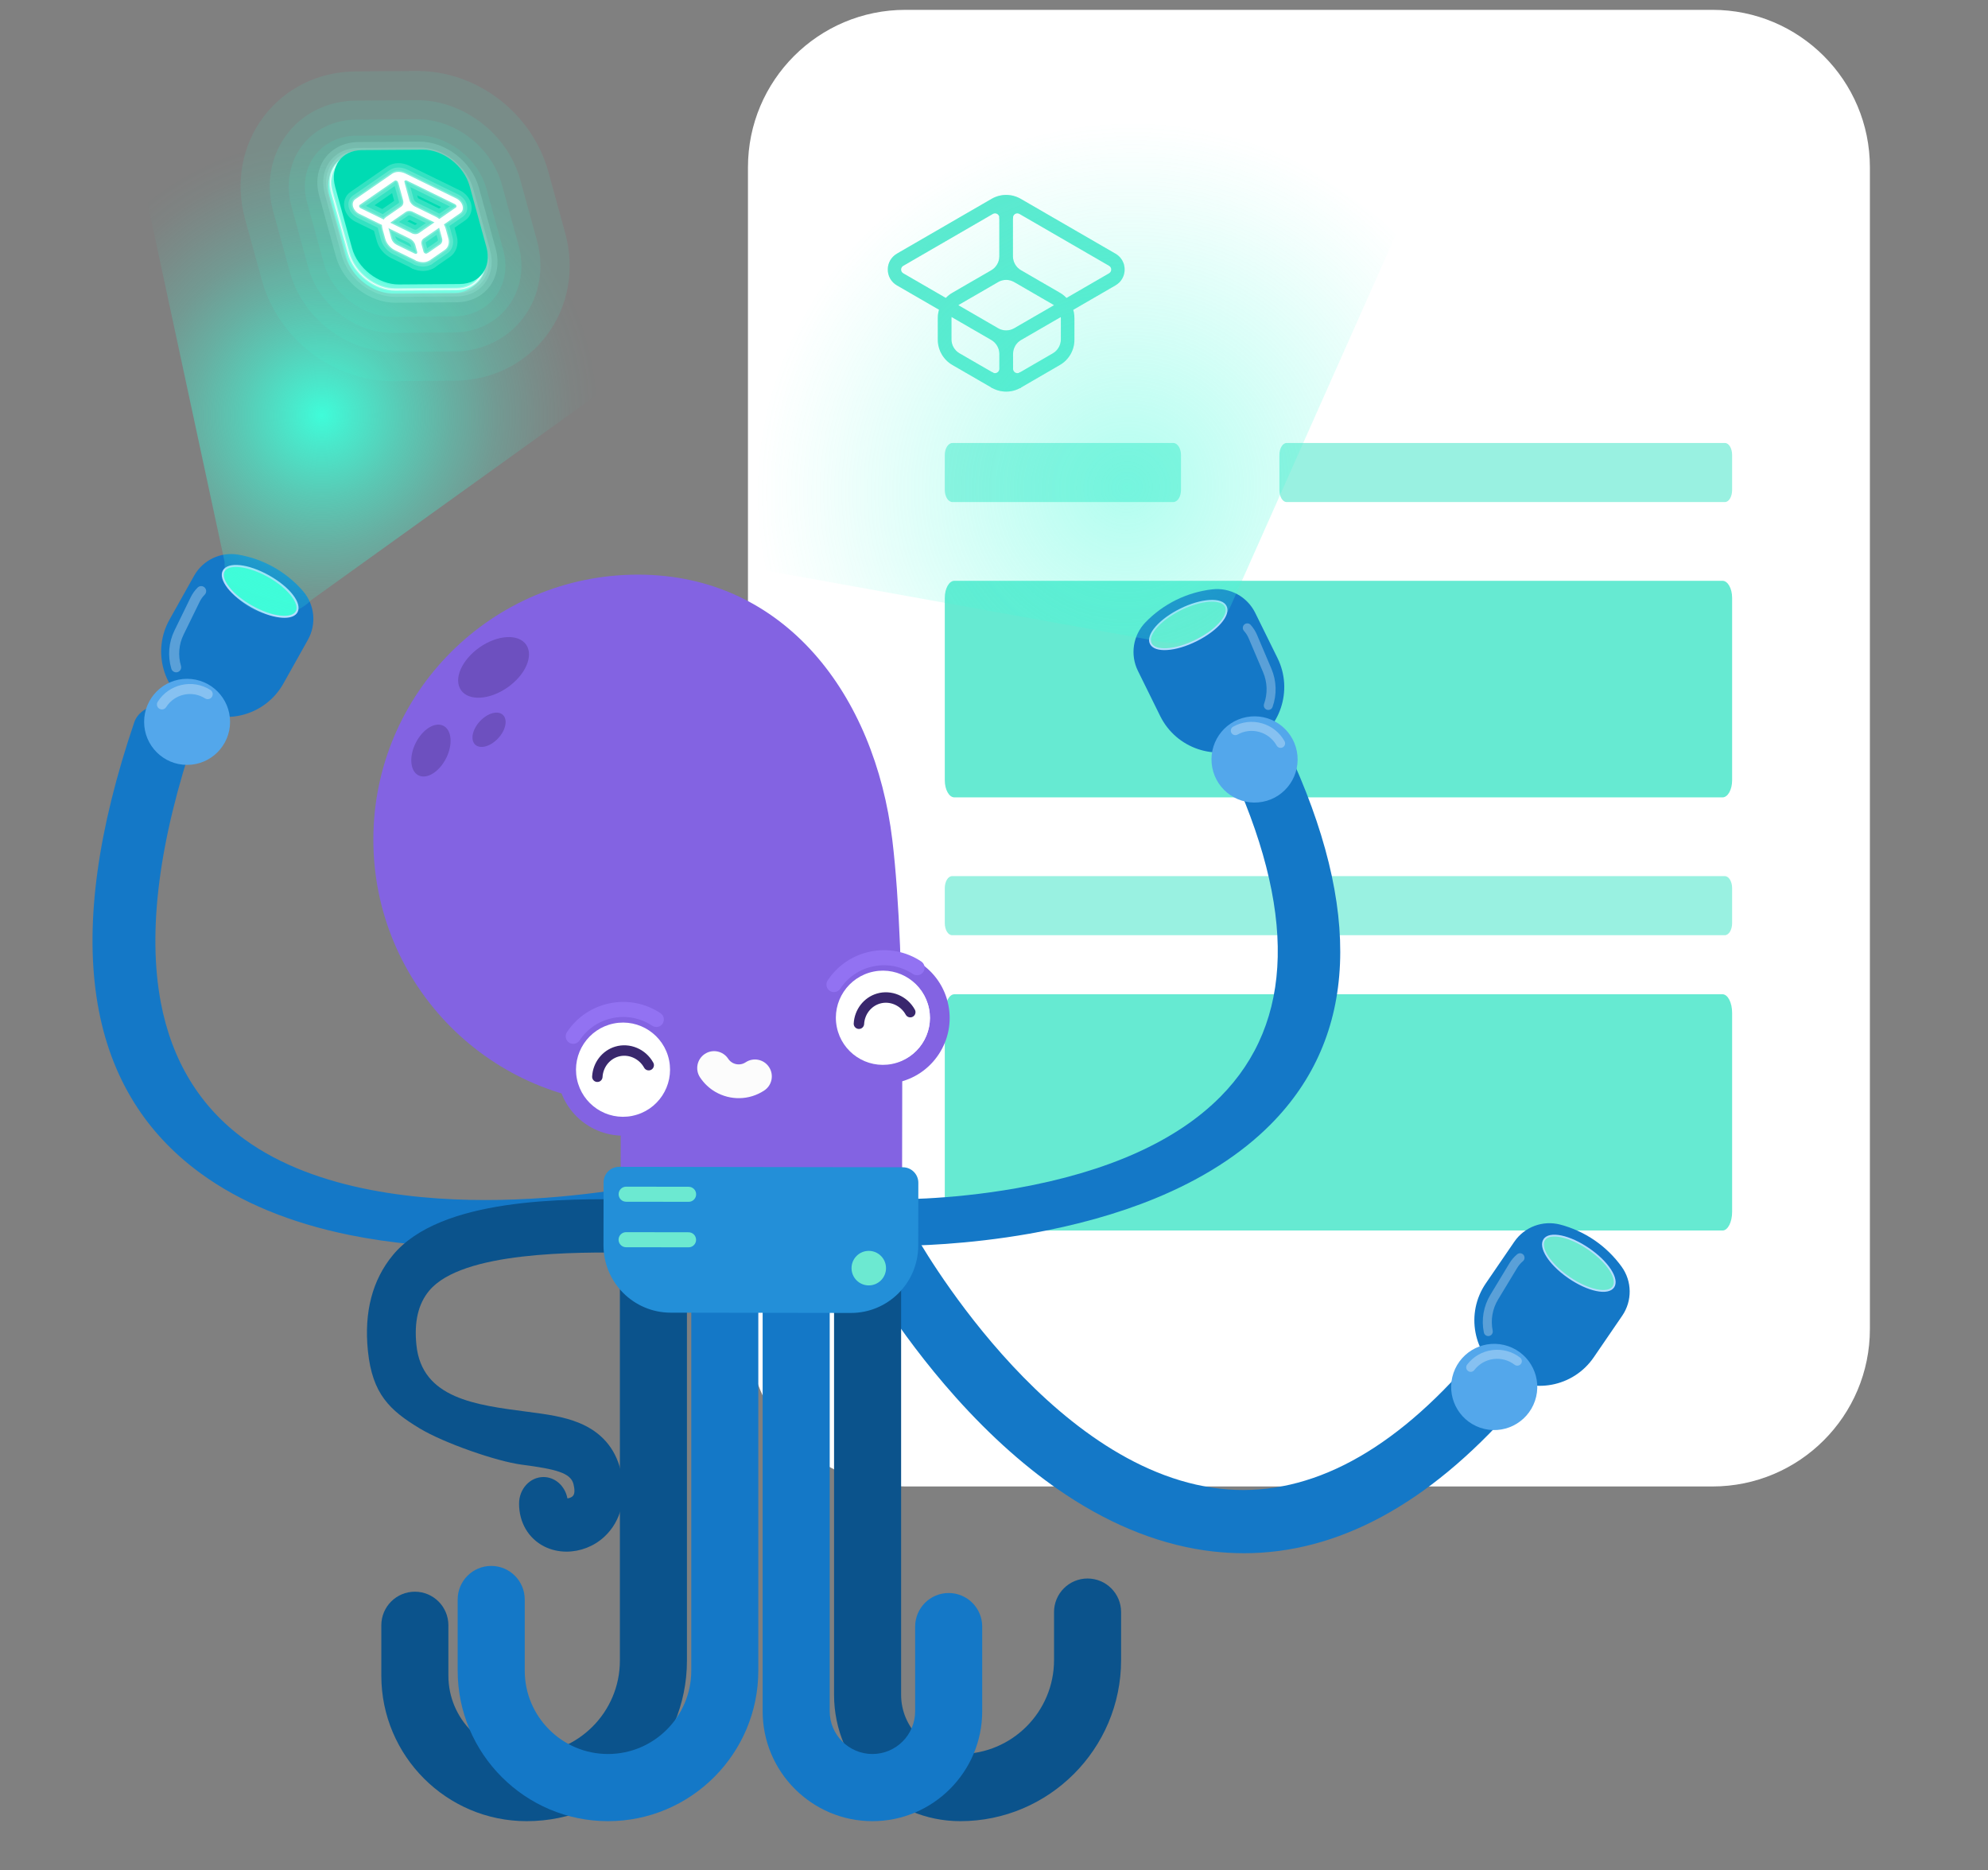 <?xml version="1.0" encoding="UTF-8"?>
<svg xmlns="http://www.w3.org/2000/svg" width="101" height="95" viewBox="0 0 101 95" fill="none">
  <rect x="0" y="0" width="101" height="95" fill="#808080" stroke="none"/>
  <g clip-path="url(#clip0_705_22311)">
    <path d="M38 8.5C38 4.082 41.582 0.5 46 0.5H87C91.418 0.5 95 4.082 95 8.5V67.5C95 71.918 91.418 75.5 87 75.5H46C41.582 75.5 38 71.918 38 67.5V8.5Z" fill="white"></path>
    <path opacity="0.4" d="M59.61 22.5H48.39C48.175 22.5 48 22.774 48 23.113V24.887C48 25.226 48.175 25.5 48.39 25.5H59.61C59.825 25.5 60 25.226 60 24.887V23.113C60 22.774 59.825 22.5 59.61 22.5Z" fill="#00DCB4"></path>
    <path opacity="0.4" d="M87.636 22.5H65.364C65.163 22.5 65 22.774 65 23.113V24.887C65 25.226 65.163 25.5 65.364 25.5H87.636C87.837 25.5 88 25.226 88 24.887V23.113C88 22.774 87.837 22.5 87.636 22.5Z" fill="#00DCB4"></path>
    <path opacity="0.4" d="M87.629 44.5H48.371C48.166 44.5 48 44.774 48 45.113V46.887C48 47.226 48.166 47.5 48.371 47.5H87.629C87.834 47.5 88 47.226 88 46.887V45.113C88 44.774 87.834 44.5 87.629 44.5Z" fill="#00DCB4"></path>
    <path opacity="0.6" d="M87.512 50.5H48.488C48.219 50.5 48 50.923 48 51.444V61.556C48 62.077 48.219 62.5 48.488 62.5H87.512C87.781 62.5 88 62.077 88 61.556V51.444C88 50.923 87.781 50.5 87.512 50.5Z" fill="#00DCB4"></path>
    <path opacity="0.6" d="M87.512 29.5H48.488C48.219 29.5 48 29.888 48 30.366V39.634C48 40.112 48.219 40.5 48.488 40.5H87.512C87.781 40.5 88 40.112 88 39.634V30.366C88 29.888 87.781 29.5 87.512 29.5Z" fill="#00DCB4"></path>
    <g opacity="0.4">
      <path d="M51.466 19.332L51.789 18.931L53.488 17.947C53.741 17.8 53.897 17.529 53.897 17.236V16.172C53.897 16.101 53.887 16.028 53.868 15.957L53.659 15.595C53.607 15.543 53.551 15.499 53.488 15.462L51.527 14.327C51.402 14.256 51.262 14.216 51.118 14.216C50.974 14.216 50.833 14.254 50.709 14.327L48.748 15.462C48.685 15.497 48.627 15.543 48.577 15.595L48.368 15.957C48.35 16.028 48.339 16.101 48.339 16.172V17.236C48.339 17.529 48.495 17.8 48.748 17.945L50.449 18.929L50.739 19.372L50.403 19.704L48.383 18.536C47.928 18.273 47.645 17.782 47.645 17.257V16.151C47.645 15.976 47.676 15.802 47.739 15.635V15.629L47.974 15.223L47.983 15.213C48.095 15.075 48.231 14.96 48.383 14.872L50.361 13.727C50.614 13.581 50.77 13.309 50.77 13.016V11.041L51.097 10.652L51.462 11.037V13.014C51.462 13.307 51.618 13.578 51.871 13.725L53.849 14.87C54.001 14.958 54.137 15.073 54.249 15.211L54.254 15.217L54.487 15.623L54.491 15.635C54.554 15.802 54.585 15.976 54.585 16.153V17.259C54.585 17.786 54.301 18.277 53.847 18.538L51.827 19.709L51.462 19.334L51.466 19.332Z" fill="#00DCB4"></path>
      <path d="M56.67 12.884L51.856 10.098C51.633 9.969 51.377 9.9 51.118 9.9C50.86 9.9 50.605 9.969 50.38 10.098L45.566 12.884C45.277 13.052 45.104 13.355 45.104 13.689C45.104 14.024 45.277 14.327 45.566 14.494L50.364 17.269C50.616 17.416 50.772 17.687 50.772 17.978V18.733C50.772 18.868 50.657 18.954 50.551 18.954C50.514 18.954 50.476 18.944 50.443 18.925L50.393 18.895L50.364 19.681L50.382 19.692C50.605 19.821 50.862 19.89 51.12 19.89C51.379 19.89 51.633 19.821 51.858 19.692L51.877 19.681L51.848 18.895L51.798 18.925C51.764 18.946 51.727 18.954 51.689 18.954C51.633 18.954 51.577 18.931 51.535 18.891C51.491 18.849 51.468 18.793 51.468 18.733V17.978C51.468 17.685 51.625 17.414 51.877 17.269L56.672 14.494C56.962 14.327 57.137 14.024 57.137 13.689C57.137 13.355 56.964 13.052 56.672 12.884H56.67ZM56.347 13.882L51.527 16.672C51.402 16.743 51.262 16.782 51.118 16.782C50.974 16.782 50.835 16.745 50.709 16.672L45.89 13.882C45.821 13.842 45.779 13.771 45.779 13.691C45.779 13.612 45.821 13.541 45.89 13.501L50.443 10.866C50.476 10.845 50.514 10.836 50.551 10.836C50.657 10.836 50.772 10.92 50.772 11.058V11.093H51.464V11.058C51.464 10.922 51.579 10.836 51.685 10.836C51.723 10.836 51.76 10.847 51.794 10.866L56.347 13.501C56.415 13.541 56.457 13.612 56.457 13.691C56.457 13.771 56.415 13.842 56.347 13.882Z" fill="#00DCB4"></path>
    </g>
    <g opacity="0.4">
      <path d="M51.466 19.332L51.789 18.931L53.488 17.947C53.741 17.8 53.897 17.529 53.897 17.236V16.172C53.897 16.101 53.887 16.028 53.868 15.957L53.659 15.595C53.607 15.543 53.551 15.499 53.488 15.462L51.527 14.327C51.402 14.256 51.262 14.216 51.118 14.216C50.974 14.216 50.833 14.254 50.709 14.327L48.748 15.462C48.685 15.497 48.627 15.543 48.577 15.595L48.368 15.957C48.35 16.028 48.339 16.101 48.339 16.172V17.236C48.339 17.529 48.495 17.8 48.748 17.945L50.449 18.929L50.739 19.372L50.403 19.704L48.383 18.536C47.928 18.273 47.645 17.782 47.645 17.257V16.151C47.645 15.976 47.676 15.802 47.739 15.635V15.629L47.974 15.223L47.983 15.213C48.095 15.075 48.231 14.96 48.383 14.872L50.361 13.727C50.614 13.581 50.77 13.309 50.77 13.016V11.041L51.097 10.652L51.462 11.037V13.014C51.462 13.307 51.618 13.578 51.871 13.725L53.849 14.87C54.001 14.958 54.137 15.073 54.249 15.211L54.254 15.217L54.487 15.623L54.491 15.635C54.554 15.802 54.585 15.976 54.585 16.153V17.259C54.585 17.786 54.301 18.277 53.847 18.538L51.827 19.709L51.462 19.334L51.466 19.332Z" fill="#00DCB4"></path>
      <path d="M56.67 12.884L51.856 10.098C51.633 9.969 51.377 9.9 51.118 9.9C50.86 9.9 50.605 9.969 50.38 10.098L45.566 12.884C45.277 13.052 45.104 13.355 45.104 13.689C45.104 14.024 45.277 14.327 45.566 14.494L50.364 17.269C50.616 17.416 50.772 17.687 50.772 17.978V18.733C50.772 18.868 50.657 18.954 50.551 18.954C50.514 18.954 50.476 18.944 50.443 18.925L50.393 18.895L50.364 19.681L50.382 19.692C50.605 19.821 50.862 19.89 51.12 19.89C51.379 19.89 51.633 19.821 51.858 19.692L51.877 19.681L51.848 18.895L51.798 18.925C51.764 18.946 51.727 18.954 51.689 18.954C51.633 18.954 51.577 18.931 51.535 18.891C51.491 18.849 51.468 18.793 51.468 18.733V17.978C51.468 17.685 51.625 17.414 51.877 17.269L56.672 14.494C56.962 14.327 57.137 14.024 57.137 13.689C57.137 13.355 56.964 13.052 56.672 12.884H56.67ZM56.347 13.882L51.527 16.672C51.402 16.743 51.262 16.782 51.118 16.782C50.974 16.782 50.835 16.745 50.709 16.672L45.89 13.882C45.821 13.842 45.779 13.771 45.779 13.691C45.779 13.612 45.821 13.541 45.89 13.501L50.443 10.866C50.476 10.845 50.514 10.836 50.551 10.836C50.657 10.836 50.772 10.92 50.772 11.058V11.093H51.464V11.058C51.464 10.922 51.579 10.836 51.685 10.836C51.723 10.836 51.76 10.847 51.794 10.866L56.347 13.501C56.415 13.541 56.457 13.612 56.457 13.691C56.457 13.771 56.415 13.842 56.347 13.882Z" fill="#00DCB4"></path>
    </g>
    <path d="M63.194 78.891C67.951 78.891 72.544 76.416 76.871 71.517C77.457 70.853 77.395 69.839 76.733 69.252C76.07 68.666 75.057 68.728 74.471 69.391C70.407 73.994 66.21 76.088 61.997 75.615C53.101 74.617 46.516 62.745 46.45 62.625C46.026 61.848 45.052 61.562 44.276 61.987C43.5 62.411 43.214 63.385 43.637 64.162C43.711 64.298 45.491 67.54 48.54 70.953C50.35 72.98 52.238 74.65 54.151 75.918C56.613 77.549 59.13 78.519 61.63 78.802C62.153 78.861 62.675 78.89 63.194 78.89V78.891Z" fill="#1478C7"></path>
    <path d="M24.639 63.367C24.944 63.367 25.251 63.364 25.561 63.357C30.337 63.258 34.066 62.43 34.223 62.395C35.069 62.205 35.551 61.532 35.299 60.893C35.047 60.255 34.157 59.891 33.311 60.08C33.276 60.088 29.765 60.862 25.393 60.945C21.505 61.018 16.099 60.543 12.421 57.866C10.159 56.219 8.728 53.877 8.168 50.906C7.487 47.291 8.077 42.704 9.921 37.274C10.141 36.628 9.625 35.97 8.77 35.805C7.915 35.639 7.044 36.029 6.825 36.674C3.123 47.571 4.263 55.288 10.213 59.611C12.217 61.068 14.755 62.117 17.757 62.728C19.842 63.152 22.153 63.367 24.64 63.367H24.639Z" fill="#1478C7"></path>
    <path d="M76.35 69.807C77.864 70.844 79.933 70.456 80.971 68.939L82.417 66.827C82.933 66.073 82.921 65.077 82.386 64.337C81.625 63.284 80.522 62.528 79.266 62.199C78.383 61.968 77.449 62.316 76.933 63.071L75.487 65.183C74.449 66.699 74.835 68.77 76.35 69.807Z" fill="#1478C7"></path>
    <path d="M75.204 72.518C74.061 72.126 73.452 70.881 73.844 69.737C74.236 68.593 75.48 67.982 76.623 68.374C77.766 68.766 78.375 70.011 77.983 71.155C77.591 72.299 76.347 72.909 75.204 72.518Z" fill="#53A7EB"></path>
    <path d="M79.716 64.898C78.747 64.234 78.184 63.37 78.459 62.968C78.734 62.566 79.743 62.779 80.712 63.442C81.681 64.106 82.243 64.97 81.968 65.372C81.693 65.774 80.685 65.562 79.716 64.898Z" fill="#6CE9D1"></path>
    <path d="M79.689 64.928C80.162 65.252 80.66 65.481 81.091 65.572C81.536 65.666 81.86 65.601 82.004 65.391C82.148 65.18 82.091 64.854 81.843 64.473C81.603 64.104 81.209 63.722 80.736 63.398C80.263 63.074 79.765 62.845 79.334 62.754C78.889 62.66 78.565 62.725 78.421 62.935C78.277 63.146 78.334 63.472 78.582 63.853C78.683 64.008 78.811 64.166 78.961 64.32C79.167 64.533 79.415 64.74 79.689 64.928ZM81.767 64.523C81.99 64.867 82.049 65.163 81.929 65.339C81.809 65.515 81.511 65.567 81.111 65.483C80.691 65.394 80.204 65.171 79.741 64.853C79.277 64.535 78.893 64.163 78.659 63.803C78.436 63.46 78.377 63.163 78.497 62.987C78.617 62.811 78.915 62.759 79.315 62.843C79.735 62.932 80.222 63.155 80.685 63.473C80.954 63.657 81.197 63.861 81.399 64.069C81.545 64.219 81.669 64.373 81.767 64.523L81.767 64.523Z" fill="#B7DEFF"></path>
    <path opacity="0.3" d="M75.446 67.792C75.417 67.762 75.396 67.723 75.387 67.678C75.252 67.02 75.371 66.341 75.718 65.766L76.687 64.163C76.792 63.99 76.923 63.837 77.078 63.708C77.175 63.626 77.32 63.639 77.401 63.737C77.482 63.834 77.469 63.978 77.371 64.06C77.256 64.156 77.158 64.271 77.08 64.4L76.11 66.003C75.822 66.48 75.725 67.042 75.836 67.587C75.861 67.711 75.781 67.832 75.657 67.857C75.578 67.874 75.499 67.846 75.447 67.792L75.446 67.792Z" fill="white"></path>
    <path opacity="0.3" d="M74.555 69.61C74.477 69.53 74.468 69.402 74.537 69.311C74.849 68.903 75.301 68.642 75.809 68.574C76.317 68.507 76.821 68.641 77.228 68.953C77.328 69.03 77.347 69.174 77.27 69.275C77.193 69.375 77.049 69.394 76.949 69.318C76.64 69.081 76.256 68.978 75.869 69.029C75.483 69.081 75.139 69.279 74.901 69.589C74.824 69.689 74.68 69.709 74.58 69.632C74.571 69.625 74.562 69.618 74.555 69.61Z" fill="white"></path>
    <path d="M9.882 35.99C11.479 36.887 13.501 36.318 14.397 34.719L15.645 32.493C16.09 31.697 15.989 30.708 15.392 30.02C14.542 29.04 13.379 28.387 12.101 28.171C11.203 28.019 10.306 28.448 9.861 29.243L8.613 31.469C7.716 33.069 8.285 35.092 9.882 35.989V35.99Z" fill="#1478C7"></path>
    <path d="M9.505 38.85C8.299 38.85 7.322 37.871 7.322 36.664C7.322 35.457 8.299 34.478 9.505 34.478C10.711 34.478 11.689 35.457 11.689 36.664C11.689 37.871 10.711 38.85 9.505 38.85Z" fill="#53A7EB"></path>
    <path d="M12.781 30.796C11.759 30.222 11.124 29.413 11.361 28.989C11.599 28.565 12.619 28.687 13.641 29.261C14.662 29.835 15.298 30.644 15.061 31.067C14.823 31.491 13.802 31.369 12.781 30.796Z" fill="#3FFCD9"></path>
    <path d="M14.453 31.38C14.78 31.38 15.01 31.284 15.113 31.102C15.367 30.646 14.736 29.823 13.673 29.226C12.611 28.629 11.579 28.518 11.323 28.973C11.197 29.197 11.284 29.518 11.565 29.877C11.838 30.223 12.263 30.568 12.763 30.849C13.263 31.13 13.778 31.314 14.216 31.365C14.299 31.375 14.379 31.38 14.452 31.38H14.453ZM11.979 28.797C12.415 28.797 13.025 28.978 13.623 29.314C14.602 29.864 15.243 30.66 15.023 31.052C14.92 31.235 14.63 31.313 14.228 31.265C13.803 31.214 13.301 31.035 12.813 30.761C12.324 30.486 11.909 30.15 11.645 29.814C11.394 29.495 11.31 29.206 11.412 29.024C11.497 28.872 11.703 28.798 11.979 28.798L11.979 28.797Z" fill="#B7DEFF"></path>
    <path opacity="0.3" d="M8.951 34.148C8.975 34.148 9 34.145 9.023 34.137C9.158 34.096 9.234 33.955 9.195 33.82C9.038 33.295 9.084 32.734 9.324 32.241L10.145 30.562C10.21 30.43 10.296 30.309 10.4 30.205C10.499 30.105 10.499 29.945 10.4 29.844C10.3 29.744 10.139 29.745 10.04 29.844C9.896 29.988 9.777 30.154 9.687 30.338L8.867 32.018C8.569 32.626 8.512 33.318 8.705 33.966C8.738 34.077 8.84 34.148 8.949 34.148H8.951Z" fill="white"></path>
    <path opacity="0.3" d="M8.226 36.034C8.311 36.034 8.393 35.992 8.441 35.916C8.864 35.249 9.749 35.05 10.417 35.472C10.536 35.548 10.692 35.512 10.767 35.394C10.842 35.275 10.807 35.118 10.689 35.043C9.786 34.469 8.585 34.74 8.012 35.644C7.937 35.763 7.972 35.92 8.091 35.995C8.133 36.022 8.18 36.035 8.226 36.035V36.034Z" fill="white"></path>
    <path d="M15.83 30.467L36.487 15.631C36.487 15.631 39.427 12.02 27.029 4.558C13.312 -3.698 5.967 3.2 5.967 3.2L11.411 28.544C11.334 30.892 14.167 32.126 15.831 30.467H15.83Z" fill="url(#paint0_radial_705_22311)"></path>
    <g opacity="0.1">
      <path d="M19.97 14.905L23.071 14.883C24.1 14.875 24.705 14.035 24.422 13.007L23.569 9.909C23.286 8.88 22.221 8.052 21.192 8.06L18.091 8.082C17.062 8.089 16.457 8.929 16.74 9.958L17.593 13.056C17.876 14.084 18.941 14.912 19.97 14.905Z" fill="#3FFCD9"></path>
      <path d="M25.988 18.589C26.677 18.204 27.285 17.681 27.771 17.036C28.878 15.571 29.22 13.67 28.712 11.822L27.859 8.724C27.036 5.736 24.219 3.583 21.161 3.605L18.061 3.626C16.188 3.64 14.487 4.478 13.393 5.926C12.287 7.391 11.944 9.292 12.453 11.14L13.306 14.238C14.129 17.227 16.945 19.38 20.003 19.358L23.103 19.336C24.142 19.328 25.129 19.067 25.988 18.589ZM19.94 10.45C19.94 10.45 19.944 10.45 19.946 10.45H19.94Z" fill="#3FFCD9"></path>
    </g>
    <g opacity="0.1">
      <path d="M19.971 14.903L23.071 14.881C24.101 14.874 24.705 14.034 24.422 13.005L23.569 9.907C23.286 8.879 22.221 8.051 21.192 8.058L18.092 8.08C17.062 8.088 16.457 8.928 16.741 9.956L17.593 13.054C17.877 14.083 18.941 14.911 19.971 14.903Z" fill="#3FFCD9"></path>
      <path d="M25.265 17.29C25.777 17.004 26.227 16.617 26.587 16.14C27.412 15.046 27.665 13.617 27.281 12.217L26.428 9.119C25.791 6.805 23.531 5.072 21.171 5.089L18.07 5.111C16.662 5.121 15.388 5.744 14.575 6.822C13.748 7.916 13.495 9.346 13.88 10.745L14.733 13.843C15.371 16.157 17.631 17.89 19.991 17.873L23.091 17.851C23.876 17.845 24.62 17.649 25.265 17.29ZM20.8 11.031L21.047 11.927L20.359 11.932L20.112 11.037L20.799 11.031L20.8 11.031ZM19.948 11.935C19.948 11.935 19.949 11.935 19.95 11.935H19.948ZM20.708 10.697L20.71 10.702C20.71 10.702 20.709 10.699 20.708 10.697Z" fill="#3FFCD9"></path>
    </g>
    <g opacity="0.1">
      <path d="M19.969 14.905L23.069 14.883C24.099 14.875 24.704 14.035 24.42 13.007L23.568 9.909C23.284 8.881 22.22 8.052 21.19 8.06L18.09 8.082C17.06 8.089 16.456 8.93 16.739 9.958L17.591 13.056C17.875 14.084 18.939 14.912 19.969 14.905Z" fill="#3FFCD9"></path>
      <path d="M24.796 16.446C25.193 16.225 25.54 15.926 25.818 15.559C26.462 14.706 26.656 13.582 26.351 12.474L25.498 9.376C24.973 7.469 23.116 6.041 21.177 6.055L18.076 6.077C16.97 6.085 15.974 6.569 15.342 7.404C14.698 8.257 14.504 9.382 14.809 10.49L15.662 13.587C16.187 15.495 18.044 16.922 19.983 16.908L23.083 16.886C23.704 16.882 24.289 16.727 24.796 16.445V16.446ZM18.85 10.08L21.205 10.063C21.333 10.072 21.594 10.281 21.638 10.441L22.31 12.883L19.957 12.9C19.826 12.889 19.566 12.682 19.522 12.522L18.85 10.079V10.08Z" fill="#3FFCD9"></path>
    </g>
    <g opacity="0.1">
      <path d="M19.97 14.903L23.07 14.881C24.1 14.873 24.705 14.033 24.422 13.005L23.569 9.907C23.286 8.879 22.221 8.051 21.192 8.058L18.091 8.08C17.061 8.088 16.457 8.928 16.74 9.956L17.593 13.054C17.876 14.082 18.941 14.911 19.97 14.903Z" fill="#3FFCD9"></path>
      <path d="M24.402 15.731C24.701 15.564 24.962 15.34 25.169 15.065C25.659 14.417 25.805 13.551 25.567 12.689L24.715 9.592C24.291 8.054 22.741 6.859 21.185 6.87L18.085 6.892C17.234 6.898 16.473 7.265 15.996 7.896C15.506 8.545 15.361 9.411 15.598 10.272L16.451 13.37C16.874 14.908 18.424 16.103 19.98 16.091L23.08 16.069C23.561 16.066 24.014 15.948 24.402 15.731ZM17.918 9.305C17.958 9.283 18.024 9.269 18.101 9.268L21.201 9.246C21.691 9.243 22.287 9.717 22.426 10.223L23.279 13.321C23.328 13.499 23.3 13.601 23.276 13.633C23.249 13.67 23.165 13.693 23.063 13.694L19.962 13.716C19.473 13.72 18.877 13.245 18.738 12.738L17.885 9.641C17.836 9.462 17.864 9.36 17.889 9.328C17.895 9.319 17.905 9.311 17.918 9.304V9.305Z" fill="#3FFCD9"></path>
    </g>
    <path d="M19.97 14.905L23.071 14.883C24.1 14.875 24.705 14.035 24.422 13.007L23.569 9.909C23.286 8.88 22.221 8.052 21.192 8.06L18.091 8.082C17.062 8.089 16.457 8.929 16.74 9.958L17.593 13.056C17.876 14.084 18.941 14.912 19.97 14.905Z" fill="#3FFCD9"></path>
    <g opacity="0.2">
      <path d="M24.267 15.08C24.503 14.948 24.709 14.772 24.872 14.556C25.264 14.037 25.377 13.336 25.183 12.632L24.331 9.534C23.967 8.213 22.638 7.184 21.305 7.194L18.205 7.216C17.517 7.221 16.906 7.512 16.527 8.013C16.135 8.532 16.022 9.233 16.216 9.937L17.068 13.035C17.433 14.357 18.761 15.385 20.093 15.376L23.194 15.354C23.586 15.351 23.954 15.255 24.267 15.08H24.267ZM17.783 8.653C17.901 8.587 18.046 8.554 18.215 8.552L21.315 8.53C22.048 8.525 22.84 9.147 23.044 9.889L23.896 12.986C23.98 13.291 23.949 13.562 23.807 13.749C23.676 13.923 23.461 14.015 23.184 14.016L20.083 14.038C19.351 14.043 18.559 13.421 18.355 12.679L17.502 9.581C17.418 9.276 17.45 9.005 17.591 8.818C17.643 8.75 17.707 8.695 17.783 8.652V8.653Z" fill="#A9FCEC"></path>
    </g>
    <g opacity="0.2">
      <path d="M24.122 14.823C24.322 14.712 24.496 14.562 24.636 14.376C24.972 13.932 25.067 13.324 24.898 12.709L24.046 9.611C23.716 8.413 22.513 7.481 21.308 7.49L18.208 7.512C17.604 7.516 17.091 7.757 16.764 8.191C16.428 8.636 16.333 9.243 16.502 9.858L17.354 12.956C17.684 14.155 18.887 15.087 20.092 15.077L23.192 15.056C23.538 15.053 23.853 14.973 24.122 14.823H24.122ZM17.639 8.395C17.8 8.304 17.996 8.256 18.214 8.255L21.314 8.233C22.17 8.227 23.094 8.949 23.331 9.81L24.184 12.908C24.293 13.303 24.244 13.667 24.046 13.929C23.86 14.175 23.556 14.312 23.188 14.314L20.088 14.336C19.232 14.342 18.307 13.62 18.07 12.759L17.218 9.661C17.109 9.265 17.158 8.902 17.356 8.64C17.432 8.539 17.527 8.457 17.639 8.395H17.639Z" fill="#A9FCEC"></path>
    </g>
    <g opacity="0.2">
      <path d="M24.049 14.694C24.232 14.592 24.39 14.456 24.517 14.287C24.829 13.873 24.914 13.328 24.754 12.749L23.901 9.652C23.594 8.534 22.431 7.63 21.308 7.639L18.208 7.661C17.651 7.665 17.18 7.885 16.881 8.281C16.569 8.695 16.485 9.24 16.644 9.819L17.497 12.916C17.805 14.034 18.968 14.938 20.09 14.929L23.191 14.907C23.51 14.905 23.802 14.831 24.049 14.694ZM17.565 8.265C17.748 8.163 17.968 8.108 18.211 8.106L21.312 8.085C22.245 8.078 23.215 8.834 23.472 9.771L24.325 12.868C24.446 13.31 24.388 13.719 24.161 14.019C23.947 14.303 23.601 14.46 23.186 14.463L20.086 14.485C19.152 14.492 18.183 13.736 17.925 12.799L17.073 9.701C16.951 9.26 17.009 8.851 17.236 8.551C17.324 8.433 17.435 8.338 17.565 8.265Z" fill="#A9FCEC"></path>
    </g>
    <path d="M23.977 14.565C24.143 14.472 24.285 14.349 24.399 14.198C24.682 13.822 24.758 13.322 24.612 12.79L23.759 9.692C23.468 8.635 22.369 7.78 21.31 7.788L18.21 7.81C17.7 7.813 17.271 8.013 17 8.371C16.717 8.747 16.641 9.247 16.788 9.78L17.64 12.877C17.931 13.935 19.03 14.789 20.089 14.781L23.19 14.759C23.484 14.757 23.751 14.69 23.977 14.565ZM17.494 8.136C17.698 8.022 17.941 7.961 18.21 7.959L21.311 7.937C22.308 7.93 23.341 8.734 23.616 9.732L24.468 12.829C24.602 13.317 24.536 13.771 24.28 14.108C24.038 14.429 23.65 14.607 23.188 14.611L20.088 14.633C19.091 14.64 18.057 13.835 17.783 12.838L16.93 9.74C16.796 9.253 16.863 8.799 17.118 8.461C17.22 8.327 17.347 8.217 17.494 8.135V8.136Z" fill="#A9FCEC"></path>
    <path d="M23.95 14.514C24.109 14.426 24.245 14.308 24.355 14.163C24.628 13.801 24.7 13.318 24.558 12.803L23.706 9.705C23.421 8.67 22.346 7.835 21.311 7.841L18.21 7.863C17.719 7.867 17.305 8.058 17.045 8.403C16.771 8.764 16.7 9.247 16.841 9.763L17.694 12.861C17.979 13.896 19.054 14.731 20.089 14.724L23.189 14.702C23.475 14.7 23.733 14.635 23.951 14.514H23.95ZM17.466 8.085C17.679 7.967 17.932 7.904 18.21 7.901L21.311 7.879C22.331 7.872 23.389 8.696 23.669 9.715L24.522 12.813C24.661 13.317 24.59 13.789 24.325 14.141C24.072 14.476 23.668 14.663 23.188 14.666L20.088 14.688C19.067 14.695 18.009 13.871 17.729 12.852L16.876 9.755C16.737 9.251 16.807 8.779 17.073 8.426C17.18 8.285 17.313 8.171 17.466 8.085Z" fill="white"></path>
    <path d="M20.261 14.447L23.361 14.425C24.391 14.418 24.996 13.578 24.712 12.549L23.86 9.452C23.576 8.423 22.512 7.595 21.482 7.603L18.382 7.625C17.352 7.632 16.747 8.472 17.031 9.501L17.884 12.598C18.167 13.627 19.231 14.455 20.261 14.447Z" fill="#00DBB3"></path>
    <g opacity="0.2">
      <path d="M21.272 13.064L21.072 12.882L20.16 12.436C20.024 12.369 19.92 12.247 19.883 12.112L19.748 11.621C19.739 11.589 19.733 11.554 19.733 11.521L19.786 11.356C19.803 11.333 19.825 11.31 19.85 11.294L20.611 10.766C20.66 10.733 20.719 10.713 20.784 10.713C20.849 10.712 20.922 10.728 20.987 10.763L22.042 11.279C22.076 11.295 22.108 11.317 22.14 11.34L22.282 11.504C22.301 11.536 22.312 11.568 22.323 11.603L22.458 12.094C22.495 12.229 22.458 12.352 22.359 12.421L21.695 12.877L21.618 13.082L21.816 13.232L22.598 12.69C22.776 12.569 22.844 12.342 22.777 12.101L22.637 11.592C22.615 11.511 22.576 11.43 22.529 11.354V11.35L22.37 11.164L22.366 11.16C22.296 11.096 22.221 11.044 22.138 11.007L21.079 10.487C20.944 10.421 20.838 10.298 20.801 10.163L20.552 9.257L20.35 9.081L20.23 9.26L20.481 10.169C20.518 10.304 20.481 10.427 20.382 10.496L19.613 11.028C19.553 11.07 19.506 11.122 19.47 11.184L19.468 11.187L19.412 11.375L19.41 11.381C19.403 11.459 19.412 11.54 19.434 11.62L19.573 12.127C19.64 12.369 19.831 12.594 20.075 12.711L21.149 13.236L21.27 13.064H21.272Z" fill="white"></path>
      <path d="M22.03 13.62C22.043 13.613 22.055 13.605 22.067 13.597L22.85 13.055C23.181 12.83 23.322 12.407 23.205 11.981L23.065 11.472C23.035 11.363 22.986 11.251 22.919 11.138C22.904 11.111 22.886 11.084 22.866 11.06L22.707 10.873C22.691 10.854 22.672 10.835 22.652 10.819C22.553 10.73 22.442 10.657 22.325 10.602L21.274 10.087C21.248 10.075 21.232 10.053 21.229 10.044L20.979 9.138C20.956 9.054 20.909 8.979 20.843 8.921L20.643 8.745C20.547 8.66 20.418 8.622 20.292 8.638C20.165 8.655 20.052 8.725 19.981 8.832L19.861 9.011C19.788 9.118 19.767 9.252 19.801 9.377L20.027 10.2L19.359 10.661C19.245 10.742 19.156 10.839 19.089 10.954C19.069 10.987 19.052 11.024 19.041 11.061L18.986 11.248C18.982 11.26 18.979 11.273 18.976 11.285C18.973 11.3 18.97 11.322 18.968 11.336C18.954 11.465 18.968 11.6 19.005 11.738L19.145 12.245C19.246 12.613 19.522 12.938 19.882 13.112L20.954 13.636C21.134 13.724 21.347 13.681 21.479 13.535L21.544 13.585C21.686 13.693 21.877 13.705 22.03 13.62ZM22.002 12.123L21.441 12.51C21.419 12.525 21.399 12.542 21.381 12.56L21.371 12.552C21.34 12.523 21.305 12.499 21.267 12.48L20.355 12.034C20.331 12.022 20.314 12 20.311 11.991L20.201 11.59L20.806 11.169L21.843 11.675L21.898 11.739L22.003 12.122L22.002 12.123Z" fill="white"></path>
      <path d="M21.502 13.317C21.622 13.316 21.73 13.283 21.818 13.224L21.825 13.217L21.713 12.856L21.694 12.868C21.68 12.879 21.665 12.882 21.646 12.882C21.597 12.882 21.534 12.844 21.517 12.782L21.422 12.437C21.385 12.302 21.422 12.178 21.521 12.11L23.387 10.821C23.498 10.742 23.541 10.603 23.499 10.448C23.457 10.294 23.337 10.156 23.183 10.08L20.605 8.818C20.485 8.761 20.356 8.73 20.24 8.73C20.12 8.731 20.012 8.764 19.924 8.823L18.049 10.119C17.938 10.198 17.895 10.337 17.937 10.492C17.98 10.646 18.099 10.785 18.254 10.861L20.822 12.119C20.957 12.185 21.062 12.308 21.099 12.443L21.195 12.791C21.203 12.82 21.2 12.846 21.187 12.866C21.172 12.885 21.15 12.895 21.123 12.895C21.108 12.895 21.087 12.892 21.068 12.883L21.042 12.87L21.129 13.231L21.14 13.237C21.255 13.288 21.383 13.317 21.503 13.316L21.502 13.317ZM20.617 9.158C20.633 9.158 20.653 9.161 20.672 9.17L23.112 10.364C23.15 10.383 23.178 10.416 23.188 10.451C23.198 10.486 23.188 10.519 23.16 10.539L21.284 11.838C21.234 11.871 21.175 11.891 21.11 11.892C21.045 11.892 20.973 11.876 20.908 11.841L18.325 10.577C18.287 10.557 18.259 10.525 18.249 10.49C18.239 10.454 18.249 10.422 18.277 10.402L20.052 9.178C20.065 9.168 20.08 9.164 20.1 9.164C20.149 9.164 20.211 9.202 20.228 9.264L20.232 9.28L20.553 9.277L20.548 9.261C20.527 9.197 20.569 9.158 20.617 9.158H20.617Z" fill="white"></path>
      <path d="M21.999 13.636C22.022 13.623 22.044 13.609 22.066 13.595C22.078 13.586 22.09 13.578 22.102 13.569L22.109 13.562C22.249 13.447 22.305 13.259 22.252 13.086L22.14 12.724C22.101 12.598 22.008 12.497 21.888 12.447L21.877 12.408L23.642 11.188C23.91 11 24.021 10.665 23.93 10.332C23.854 10.057 23.65 9.814 23.383 9.681L20.802 8.419C20.617 8.331 20.423 8.285 20.238 8.286C20.034 8.287 19.841 8.345 19.678 8.454L17.798 9.754C17.53 9.942 17.419 10.277 17.511 10.611C17.586 10.885 17.791 11.129 18.058 11.261L20.628 12.52C20.652 12.533 20.669 12.555 20.672 12.563L20.685 12.608C20.609 12.712 20.58 12.846 20.611 12.975L20.697 13.336C20.726 13.458 20.805 13.563 20.915 13.623L20.927 13.629C20.938 13.635 20.95 13.641 20.961 13.646C21.135 13.724 21.324 13.764 21.506 13.763C21.683 13.761 21.851 13.718 21.999 13.636ZM22.411 10.517L21.088 11.433L19.029 10.425L20.082 9.699C20.131 9.717 20.183 9.726 20.237 9.726L20.558 9.724C20.615 9.724 20.671 9.712 20.723 9.691L22.412 10.517H22.411ZM20.473 9.568L20.481 9.572C20.481 9.572 20.476 9.569 20.473 9.568Z" fill="white"></path>
    </g>
    <g opacity="0.2">
      <path d="M21.27 13.066L21.07 12.884L20.159 12.438C20.023 12.371 19.919 12.249 19.881 12.114L19.746 11.623C19.737 11.591 19.731 11.556 19.732 11.523L19.784 11.358C19.801 11.335 19.824 11.312 19.849 11.296L20.609 10.768C20.659 10.735 20.718 10.715 20.783 10.715C20.848 10.714 20.92 10.73 20.985 10.765L22.04 11.281C22.074 11.297 22.106 11.319 22.138 11.342L22.281 11.506C22.299 11.538 22.311 11.57 22.321 11.605L22.456 12.096C22.493 12.231 22.456 12.354 22.358 12.423L21.694 12.879L21.617 13.084L21.814 13.234L22.597 12.692C22.775 12.571 22.842 12.344 22.776 12.103L22.636 11.594C22.614 11.512 22.575 11.432 22.528 11.355V11.352L22.369 11.165L22.364 11.162C22.294 11.098 22.219 11.046 22.137 11.008L21.077 10.489C20.942 10.422 20.837 10.3 20.8 10.165L20.55 9.259L20.349 9.083L20.229 9.262L20.479 10.171C20.516 10.306 20.479 10.429 20.381 10.498L19.611 11.03C19.552 11.072 19.504 11.124 19.469 11.186L19.466 11.189L19.411 11.377L19.409 11.383C19.401 11.461 19.411 11.542 19.433 11.622L19.572 12.129C19.639 12.371 19.83 12.596 20.074 12.713L21.147 13.238L21.269 13.066H21.27Z" fill="white"></path>
      <path d="M21.922 13.428C21.928 13.424 21.935 13.42 21.941 13.416L22.723 12.874C22.976 12.702 23.082 12.375 22.99 12.042L22.85 11.533C22.825 11.442 22.782 11.345 22.724 11.249C22.717 11.234 22.706 11.219 22.696 11.206L22.538 11.02C22.529 11.009 22.518 10.999 22.508 10.99C22.423 10.914 22.33 10.852 22.231 10.805L21.176 10.288C21.098 10.25 21.035 10.177 21.015 10.104L20.765 9.198C20.753 9.155 20.73 9.118 20.697 9.089L20.496 8.913C20.448 8.871 20.384 8.851 20.321 8.86C20.257 8.868 20.201 8.904 20.165 8.957L20.045 9.136C20.009 9.19 19.998 9.257 20.015 9.319L20.266 10.229C20.271 10.248 20.281 10.295 20.255 10.314L19.486 10.846C19.401 10.907 19.331 10.982 19.281 11.069C19.27 11.087 19.261 11.107 19.255 11.125L19.199 11.313C19.197 11.319 19.195 11.324 19.195 11.331C19.193 11.339 19.191 11.352 19.19 11.36C19.18 11.461 19.19 11.569 19.22 11.681L19.359 12.187C19.443 12.49 19.68 12.769 19.979 12.913L21.052 13.439C21.15 13.487 21.268 13.456 21.331 13.367L21.438 13.216C21.451 13.233 21.465 13.248 21.482 13.26L21.679 13.411C21.75 13.465 21.845 13.471 21.922 13.428V13.428ZM22.095 11.631C22.099 11.64 22.103 11.65 22.106 11.664L22.241 12.154C22.245 12.17 22.257 12.221 22.23 12.24L21.568 12.696C21.531 12.723 21.502 12.759 21.486 12.801L21.441 12.922C21.435 12.915 21.429 12.908 21.422 12.902L21.222 12.72C21.206 12.706 21.188 12.694 21.17 12.685L20.258 12.239C20.181 12.201 20.117 12.128 20.097 12.056L19.962 11.565C19.96 11.559 19.96 11.554 19.958 11.55L19.981 11.476L20.736 10.951C20.748 10.943 20.766 10.938 20.785 10.938C20.817 10.938 20.852 10.946 20.88 10.961C20.882 10.963 20.885 10.964 20.888 10.966L21.943 11.481C21.957 11.488 21.974 11.498 21.99 11.509L22.097 11.632L22.095 11.631ZM20.689 10.44C20.702 10.459 20.716 10.477 20.73 10.494C20.707 10.496 20.684 10.499 20.661 10.505C20.672 10.484 20.682 10.463 20.689 10.44Z" fill="white"></path>
      <path d="M21.504 13.318C21.623 13.317 21.732 13.284 21.819 13.225L21.827 13.219L21.715 12.857L21.695 12.87C21.682 12.88 21.666 12.883 21.647 12.883C21.598 12.883 21.536 12.845 21.519 12.784L21.424 12.438C21.387 12.303 21.424 12.18 21.522 12.112L23.389 10.822C23.5 10.744 23.543 10.605 23.501 10.45C23.459 10.296 23.339 10.157 23.185 10.081L20.606 8.82C20.487 8.762 20.358 8.731 20.241 8.732C20.122 8.733 20.014 8.766 19.926 8.825L18.051 10.121C17.94 10.199 17.897 10.339 17.939 10.493C17.982 10.648 18.101 10.786 18.255 10.862L20.823 12.12C20.959 12.187 21.064 12.309 21.101 12.444L21.197 12.793C21.204 12.822 21.202 12.848 21.188 12.867C21.174 12.887 21.151 12.897 21.125 12.897C21.109 12.897 21.089 12.894 21.069 12.884L21.043 12.872L21.13 13.233L21.142 13.239C21.257 13.29 21.385 13.318 21.505 13.317L21.504 13.318ZM20.618 9.159C20.634 9.159 20.654 9.163 20.674 9.172L23.114 10.366C23.152 10.385 23.18 10.417 23.19 10.453C23.2 10.488 23.19 10.52 23.162 10.54L21.285 11.84C21.236 11.873 21.177 11.892 21.112 11.893C21.047 11.894 20.974 11.878 20.909 11.842L18.327 10.579C18.289 10.559 18.261 10.527 18.251 10.492C18.241 10.456 18.251 10.424 18.279 10.404L20.053 9.179C20.067 9.169 20.082 9.166 20.101 9.166C20.15 9.166 20.213 9.204 20.229 9.266L20.234 9.282L20.554 9.279L20.55 9.263C20.529 9.199 20.57 9.159 20.619 9.159H20.618Z" fill="white"></path>
      <path d="M21.892 13.442C21.91 13.432 21.927 13.422 21.944 13.41C21.95 13.406 21.956 13.402 21.962 13.398L21.969 13.391C22.039 13.334 22.067 13.239 22.04 13.153L21.928 12.791C21.907 12.724 21.855 12.671 21.789 12.647C21.763 12.638 21.736 12.634 21.709 12.634L21.639 12.38C21.634 12.361 21.624 12.313 21.65 12.295L23.516 11.006C23.707 10.871 23.783 10.636 23.716 10.391C23.657 10.177 23.496 9.986 23.284 9.881L20.704 8.62C20.551 8.546 20.39 8.508 20.239 8.509C20.078 8.51 19.927 8.555 19.802 8.639L17.924 9.937C17.733 10.071 17.657 10.307 17.724 10.551C17.784 10.766 17.945 10.957 18.156 11.061L20.725 12.319C20.803 12.357 20.866 12.43 20.886 12.503L20.934 12.677C20.923 12.682 20.913 12.689 20.904 12.697C20.837 12.751 20.807 12.839 20.827 12.922L20.913 13.284C20.927 13.344 20.967 13.397 21.022 13.427L21.034 13.434C21.04 13.437 21.045 13.44 21.051 13.442C21.197 13.507 21.353 13.541 21.505 13.54C21.644 13.539 21.777 13.505 21.892 13.441L21.892 13.442ZM21.381 12.982C21.426 13.034 21.486 13.073 21.552 13.093C21.537 13.095 21.52 13.095 21.504 13.096C21.445 13.096 21.383 13.087 21.321 13.069L21.318 13.055C21.337 13.039 21.355 13.02 21.371 12.999C21.375 12.994 21.379 12.988 21.382 12.983L21.381 12.982ZM21.577 12.683L21.572 12.687C21.572 12.687 21.575 12.684 21.577 12.683ZM21.169 12.684L21.172 12.686L21.169 12.684ZM21.248 12.097C21.235 12.121 21.224 12.146 21.216 12.172C21.202 12.151 21.186 12.131 21.17 12.112C21.197 12.109 21.223 12.104 21.248 12.097ZM22.852 10.485L21.16 11.656C21.148 11.663 21.131 11.669 21.111 11.669C21.079 11.669 21.045 11.661 21.017 11.646L18.592 10.459L20.075 9.435C20.116 9.478 20.174 9.505 20.237 9.504L20.557 9.501C20.616 9.501 20.671 9.477 20.712 9.437L22.853 10.485H22.852ZM20.575 9.37L20.578 9.372L20.575 9.37ZM20.18 9.363C20.18 9.363 20.177 9.364 20.175 9.366L20.18 9.363ZM20.444 8.993C20.418 9.011 20.396 9.033 20.378 9.058H20.361C20.317 9.011 20.26 8.976 20.199 8.957C20.213 8.956 20.228 8.955 20.244 8.955C20.305 8.955 20.374 8.968 20.444 8.993Z" fill="white"></path>
    </g>
    <g opacity="0.2">
      <path d="M21.269 13.065L21.069 12.883L20.157 12.437C20.022 12.37 19.917 12.248 19.88 12.113L19.745 11.622C19.736 11.59 19.73 11.555 19.731 11.523L19.783 11.357C19.8 11.334 19.823 11.312 19.847 11.296L20.608 10.767C20.657 10.734 20.717 10.715 20.782 10.714C20.846 10.713 20.919 10.729 20.984 10.764L22.039 11.28C22.073 11.296 22.105 11.318 22.137 11.341L22.279 11.505C22.298 11.537 22.31 11.569 22.32 11.605L22.455 12.095C22.492 12.23 22.455 12.354 22.356 12.422L21.692 12.879L21.616 13.083L21.813 13.233L22.596 12.691C22.773 12.57 22.841 12.343 22.774 12.102L22.634 11.593C22.612 11.512 22.574 11.431 22.526 11.355V11.351L22.367 11.165L22.363 11.161C22.293 11.097 22.218 11.046 22.135 11.008L21.076 10.488C20.941 10.422 20.835 10.299 20.798 10.164L20.549 9.258L20.347 9.082L20.227 9.261L20.478 10.17C20.515 10.305 20.478 10.428 20.379 10.497L19.61 11.029C19.55 11.071 19.503 11.123 19.468 11.185L19.465 11.188L19.409 11.376L19.408 11.383C19.4 11.46 19.409 11.541 19.431 11.621L19.57 12.128C19.637 12.37 19.828 12.595 20.072 12.712L21.146 13.238L21.267 13.065H21.269Z" fill="white"></path>
      <path d="M21.85 13.297C21.85 13.297 21.854 13.295 21.856 13.294L22.638 12.752C22.842 12.613 22.922 12.357 22.847 12.081L22.707 11.572C22.685 11.492 22.647 11.408 22.594 11.32C22.59 11.313 22.587 11.307 22.583 11.302L22.424 11.115C22.424 11.115 22.416 11.108 22.412 11.104C22.338 11.037 22.255 10.98 22.167 10.94L21.109 10.421C20.994 10.364 20.902 10.258 20.871 10.144L20.621 9.238C20.617 9.223 20.609 9.211 20.598 9.201L20.398 9.025C20.381 9.011 20.36 9.005 20.339 9.007C20.318 9.01 20.299 9.022 20.287 9.039L20.167 9.218C20.155 9.236 20.151 9.259 20.157 9.279L20.408 10.188C20.436 10.292 20.41 10.384 20.338 10.435L19.569 10.967C19.501 11.015 19.446 11.075 19.407 11.145C19.402 11.152 19.398 11.159 19.396 11.166L19.341 11.354C19.341 11.354 19.338 11.364 19.338 11.366C19.329 11.457 19.337 11.547 19.363 11.64L19.502 12.146C19.574 12.41 19.782 12.651 20.043 12.778L21.117 13.303C21.15 13.319 21.189 13.309 21.21 13.279L21.331 13.107C21.353 13.077 21.348 13.034 21.321 13.009L21.121 12.827C21.116 12.822 21.11 12.818 21.103 12.815L20.192 12.369C20.076 12.312 19.984 12.205 19.953 12.092L19.818 11.602C19.811 11.576 19.807 11.552 19.806 11.533L19.851 11.391C19.862 11.377 19.876 11.364 19.89 11.356L20.651 10.827C20.689 10.802 20.736 10.787 20.784 10.787C20.841 10.787 20.9 10.801 20.95 10.828L22.008 11.346C22.035 11.359 22.062 11.378 22.088 11.396L22.219 11.547C22.231 11.569 22.241 11.593 22.249 11.624L22.384 12.114C22.412 12.218 22.386 12.31 22.314 12.361L21.652 12.818C21.639 12.826 21.63 12.839 21.625 12.852L21.548 13.056C21.536 13.087 21.546 13.121 21.572 13.142L21.77 13.292C21.793 13.31 21.825 13.312 21.851 13.298L21.85 13.297ZM22.463 11.389C22.463 11.389 22.464 11.391 22.465 11.392C22.512 11.469 22.546 11.543 22.564 11.611L22.704 12.12C22.762 12.332 22.705 12.526 22.555 12.628L21.816 13.14L21.706 13.056L21.755 12.925L22.399 12.481C22.523 12.394 22.572 12.238 22.527 12.073L22.392 11.582C22.379 11.538 22.364 11.5 22.344 11.465C22.341 11.461 22.339 11.457 22.335 11.453L22.193 11.289C22.189 11.285 22.185 11.281 22.18 11.277C22.148 11.255 22.111 11.229 22.071 11.211L21.017 10.696C20.947 10.659 20.863 10.637 20.781 10.638C20.704 10.638 20.631 10.662 20.567 10.703L19.805 11.233C19.776 11.252 19.746 11.281 19.724 11.312C19.719 11.319 19.715 11.326 19.713 11.334L19.66 11.5C19.659 11.506 19.657 11.513 19.657 11.52C19.656 11.555 19.662 11.597 19.674 11.641L19.809 12.132C19.852 12.287 19.97 12.427 20.125 12.504L21.027 12.945L21.171 13.077L21.124 13.143L20.107 12.645C19.882 12.537 19.705 12.331 19.643 12.107L19.504 11.601C19.483 11.526 19.477 11.454 19.483 11.389L19.534 11.218C19.563 11.167 19.603 11.124 19.654 11.088L20.422 10.556C20.546 10.47 20.595 10.313 20.549 10.149L20.308 9.272L20.362 9.192L20.483 9.298L20.726 10.183C20.769 10.339 20.887 10.478 21.043 10.555L22.102 11.074C22.178 11.11 22.248 11.157 22.312 11.216L22.314 11.218L22.461 11.391L22.463 11.389Z" fill="white"></path>
      <path d="M21.501 13.318C21.621 13.317 21.729 13.284 21.816 13.225L21.824 13.219L21.712 12.857L21.692 12.87C21.679 12.88 21.664 12.883 21.644 12.883C21.595 12.883 21.533 12.845 21.516 12.784L21.421 12.438C21.384 12.303 21.421 12.18 21.519 12.112L23.386 10.822C23.497 10.744 23.54 10.604 23.498 10.45C23.456 10.296 23.336 10.157 23.182 10.081L20.604 8.82C20.484 8.762 20.355 8.731 20.238 8.732C20.119 8.733 20.011 8.766 19.923 8.825L18.048 10.121C17.937 10.199 17.894 10.339 17.936 10.493C17.979 10.648 18.098 10.786 18.252 10.862L20.82 12.12C20.956 12.187 21.061 12.309 21.098 12.444L21.194 12.793C21.201 12.822 21.199 12.848 21.185 12.867C21.171 12.887 21.148 12.897 21.122 12.897C21.106 12.897 21.086 12.893 21.067 12.884L21.04 12.871L21.127 13.233L21.139 13.239C21.254 13.289 21.382 13.318 21.502 13.317L21.501 13.318ZM20.615 9.159C20.631 9.159 20.652 9.162 20.671 9.172L23.111 10.366C23.149 10.385 23.177 10.417 23.187 10.453C23.197 10.488 23.187 10.52 23.159 10.54L21.282 11.84C21.233 11.873 21.174 11.892 21.109 11.893C21.044 11.894 20.971 11.878 20.906 11.842L18.324 10.578C18.286 10.559 18.258 10.527 18.248 10.491C18.238 10.456 18.248 10.424 18.276 10.404L20.05 9.179C20.064 9.169 20.079 9.166 20.098 9.166C20.147 9.166 20.21 9.204 20.227 9.265L20.231 9.281L20.551 9.279L20.547 9.263C20.526 9.199 20.567 9.159 20.616 9.159H20.615Z" fill="white"></path>
      <path d="M21.817 13.312C21.832 13.304 21.845 13.296 21.859 13.287L21.872 13.276C21.896 13.256 21.905 13.225 21.896 13.196L21.784 12.835C21.777 12.812 21.759 12.794 21.737 12.787C21.715 12.779 21.69 12.782 21.672 12.796L21.652 12.809C21.628 12.809 21.596 12.791 21.589 12.764L21.494 12.419C21.465 12.315 21.491 12.223 21.563 12.172L23.429 10.883C23.567 10.787 23.621 10.613 23.57 10.429C23.522 10.255 23.39 10.099 23.215 10.013L20.636 8.752C20.505 8.689 20.364 8.656 20.238 8.656C20.106 8.657 19.982 8.694 19.882 8.762L18.006 10.059C17.869 10.155 17.815 10.329 17.865 10.512C17.913 10.686 18.046 10.842 18.22 10.928L20.788 12.187C20.903 12.244 20.995 12.35 21.026 12.464L21.122 12.813C21.124 12.821 21.124 12.825 21.124 12.826C21.114 12.823 21.106 12.821 21.1 12.819L21.073 12.805C21.047 12.793 21.016 12.796 20.994 12.815C20.972 12.832 20.962 12.862 20.968 12.89L21.054 13.251C21.059 13.271 21.072 13.289 21.09 13.299L21.102 13.306C21.233 13.364 21.372 13.395 21.501 13.394C21.616 13.394 21.723 13.365 21.816 13.314L21.817 13.312ZM21.666 12.957L21.738 13.186C21.672 13.222 21.59 13.242 21.502 13.243C21.402 13.243 21.293 13.222 21.192 13.18L21.142 12.969C21.186 12.964 21.223 12.943 21.247 12.91C21.274 12.873 21.282 12.824 21.268 12.772L21.172 12.424C21.128 12.268 21.01 12.129 20.855 12.052L18.287 10.794C18.151 10.727 18.047 10.606 18.01 10.472C17.976 10.349 18.007 10.24 18.092 10.18L19.966 8.884C20.042 8.833 20.137 8.805 20.24 8.804C20.345 8.804 20.463 8.832 20.573 8.884L23.152 10.145C23.288 10.213 23.392 10.333 23.429 10.467C23.463 10.59 23.432 10.699 23.346 10.76L21.48 12.049C21.356 12.136 21.307 12.292 21.353 12.457L21.448 12.802C21.475 12.899 21.57 12.957 21.648 12.956C21.654 12.956 21.661 12.956 21.668 12.955L21.666 12.957ZM21.299 11.916C21.307 11.911 21.317 11.906 21.325 11.9L23.203 10.6C23.257 10.561 23.278 10.497 23.261 10.432C23.245 10.376 23.204 10.327 23.147 10.299L20.706 9.104C20.672 9.087 20.639 9.084 20.617 9.084C20.568 9.084 20.523 9.106 20.496 9.144C20.483 9.162 20.475 9.182 20.471 9.204L20.285 9.206C20.247 9.133 20.167 9.09 20.1 9.091C20.077 9.091 20.042 9.094 20.009 9.118L18.236 10.342C18.183 10.38 18.162 10.445 18.179 10.51C18.194 10.565 18.236 10.614 18.293 10.643L20.876 11.908C20.945 11.945 21.03 11.966 21.112 11.965C21.178 11.965 21.242 11.947 21.3 11.915L21.299 11.916ZM20.617 9.158V9.232C20.617 9.232 20.631 9.232 20.639 9.236L23.08 10.431C23.098 10.44 23.113 10.456 23.117 10.471L21.241 11.777C21.202 11.803 21.157 11.817 21.109 11.817C21.052 11.817 20.993 11.802 20.943 11.775L18.357 10.51C18.339 10.5 18.324 10.485 18.32 10.47L20.093 9.239C20.117 9.239 20.148 9.257 20.156 9.284L20.16 9.3C20.169 9.332 20.199 9.355 20.232 9.354L20.552 9.351C20.575 9.351 20.597 9.34 20.611 9.322C20.624 9.303 20.629 9.279 20.623 9.258L20.619 9.242C20.616 9.231 20.616 9.227 20.616 9.227V9.157L20.617 9.158Z" fill="white"></path>
    </g>
    <path d="M21.27 13.066L21.07 12.883L20.159 12.438C20.023 12.371 19.919 12.248 19.881 12.113L19.746 11.623C19.737 11.591 19.731 11.555 19.732 11.523L19.784 11.358C19.801 11.335 19.824 11.312 19.849 11.296L20.609 10.768C20.659 10.735 20.718 10.715 20.783 10.714C20.848 10.713 20.92 10.729 20.985 10.765L22.04 11.281C22.074 11.297 22.106 11.319 22.138 11.342L22.281 11.505C22.299 11.537 22.311 11.57 22.321 11.605L22.456 12.096C22.493 12.231 22.456 12.354 22.358 12.422L21.694 12.879L21.617 13.084L21.814 13.234L22.597 12.692C22.775 12.571 22.842 12.344 22.776 12.102L22.636 11.593C22.614 11.512 22.575 11.432 22.528 11.355V11.352L22.369 11.165L22.364 11.162C22.294 11.098 22.219 11.046 22.137 11.008L21.077 10.489C20.942 10.422 20.837 10.3 20.8 10.165L20.55 9.259L20.349 9.082L20.229 9.261L20.479 10.171C20.516 10.306 20.479 10.429 20.381 10.497L19.611 11.029C19.552 11.072 19.504 11.124 19.469 11.185L19.466 11.189L19.411 11.376L19.409 11.383C19.401 11.461 19.411 11.542 19.433 11.622L19.572 12.129C19.639 12.371 19.83 12.595 20.074 12.713L21.147 13.238L21.269 13.066H21.27Z" fill="white"></path>
    <path d="M21.502 13.318C21.622 13.317 21.73 13.284 21.818 13.225L21.825 13.219L21.713 12.857L21.694 12.87C21.68 12.88 21.665 12.883 21.646 12.883C21.597 12.883 21.534 12.845 21.517 12.784L21.422 12.438C21.385 12.303 21.422 12.18 21.521 12.112L23.387 10.822C23.498 10.744 23.542 10.605 23.499 10.45C23.457 10.296 23.337 10.157 23.183 10.081L20.605 8.82C20.485 8.762 20.356 8.731 20.24 8.732C20.12 8.733 20.012 8.766 19.924 8.825L18.049 10.121C17.938 10.199 17.895 10.339 17.937 10.493C17.98 10.648 18.099 10.786 18.254 10.862L20.822 12.12C20.957 12.187 21.062 12.309 21.099 12.444L21.195 12.793C21.203 12.822 21.2 12.848 21.187 12.867C21.172 12.887 21.15 12.897 21.124 12.897C21.108 12.897 21.087 12.894 21.068 12.884L21.042 12.872L21.129 13.233L21.14 13.239C21.255 13.29 21.383 13.318 21.503 13.317L21.502 13.318ZM20.617 9.159C20.633 9.159 20.653 9.163 20.672 9.172L23.112 10.366C23.15 10.385 23.178 10.417 23.188 10.453C23.198 10.488 23.188 10.52 23.16 10.54L21.284 11.84C21.234 11.873 21.175 11.892 21.11 11.893C21.045 11.894 20.973 11.878 20.908 11.842L18.325 10.579C18.287 10.559 18.259 10.527 18.249 10.492C18.239 10.456 18.249 10.424 18.277 10.404L20.052 9.179C20.065 9.169 20.08 9.166 20.1 9.166C20.149 9.166 20.211 9.204 20.228 9.266L20.232 9.282L20.553 9.279L20.548 9.263C20.527 9.199 20.569 9.159 20.618 9.159H20.617Z" fill="white"></path>
    <path d="M45.438 63.28C46.45 63.28 49.121 63.219 52.292 62.663C54.641 62.25 56.788 61.649 58.673 60.876C61.073 59.891 63.051 58.625 64.553 57.112C68.977 52.658 69.254 46.217 65.376 37.969C65.086 37.353 64.18 37.029 63.352 37.244C62.524 37.459 62.088 38.133 62.377 38.749C65.884 46.208 65.76 51.911 62.009 55.699C59.771 57.958 56.286 59.523 51.651 60.349C48.084 60.984 45.155 60.916 45.126 60.916C44.249 60.895 43.514 61.402 43.482 62.053C43.45 62.705 44.133 63.252 45.008 63.276C45.035 63.277 45.184 63.281 45.438 63.281V63.28Z" fill="#1478C7"></path>
    <path d="M63.394 37.878C61.748 38.692 59.755 38.014 58.942 36.366L57.81 34.071C57.407 33.252 57.56 32.267 58.194 31.61C59.096 30.675 60.295 30.083 61.586 29.934C62.492 29.83 63.367 30.308 63.771 31.128L64.903 33.423C65.716 35.071 65.04 37.066 63.394 37.878Z" fill="#1478C7"></path>
    <path d="M64.147 40.725C62.96 40.951 61.814 40.171 61.588 38.982C61.362 37.794 62.141 36.648 63.328 36.422C64.515 36.196 65.66 36.976 65.887 38.164C66.113 39.353 65.334 40.499 64.147 40.725Z" fill="#53A7EB"></path>
    <path d="M58.465 32.679C58.25 32.242 58.929 31.467 59.982 30.947C61.035 30.427 62.064 30.359 62.279 30.796C62.494 31.233 61.815 32.009 60.762 32.529C59.709 33.049 58.681 33.116 58.465 32.679Z" fill="#6CE9D1"></path>
    <path d="M61.587 32.077C61.757 31.946 61.906 31.808 62.028 31.668C62.328 31.326 62.43 31.012 62.317 30.783C62.204 30.554 61.892 30.444 61.439 30.474C61 30.503 60.474 30.658 59.96 30.913C59.445 31.167 59.002 31.49 58.712 31.821C58.412 32.163 58.31 32.477 58.423 32.706C58.536 32.935 58.847 33.045 59.301 33.015C59.74 32.987 60.266 32.831 60.78 32.576C61.078 32.429 61.353 32.259 61.587 32.077ZM59.209 31.484C59.439 31.306 59.708 31.139 60.001 30.994C60.505 30.745 61.018 30.593 61.446 30.565C61.854 30.538 62.142 30.632 62.236 30.823C62.33 31.014 62.229 31.3 61.959 31.608C61.677 31.931 61.243 32.246 60.74 32.495C60.236 32.744 59.723 32.896 59.295 32.924C58.887 32.951 58.599 32.857 58.505 32.666C58.411 32.475 58.511 32.189 58.781 31.881C58.9 31.746 59.044 31.612 59.21 31.484L59.209 31.484Z" fill="#B7DEFF"></path>
    <path opacity="0.3" d="M64.577 36.013C64.61 35.986 64.637 35.951 64.652 35.908C64.878 35.276 64.857 34.587 64.595 33.968L63.862 32.244C63.783 32.058 63.675 31.888 63.539 31.738C63.455 31.644 63.31 31.636 63.216 31.721C63.122 31.806 63.115 31.951 63.199 32.045C63.3 32.156 63.381 32.284 63.44 32.423L64.173 34.147C64.391 34.66 64.407 35.23 64.22 35.754C64.178 35.873 64.24 36.004 64.359 36.047C64.435 36.074 64.517 36.058 64.576 36.012L64.577 36.013Z" fill="white"></path>
    <path opacity="0.3" d="M65.201 37.938C65.29 37.87 65.317 37.745 65.26 37.645C65.009 37.198 64.599 36.875 64.106 36.736C63.613 36.598 63.094 36.659 62.648 36.91C62.538 36.972 62.499 37.112 62.56 37.222C62.622 37.333 62.762 37.372 62.872 37.31C63.212 37.12 63.606 37.072 63.982 37.178C64.357 37.283 64.669 37.529 64.861 37.869C64.923 37.979 65.063 38.019 65.173 37.957C65.183 37.952 65.192 37.945 65.201 37.938Z" fill="white"></path>
    <path opacity="0.4" d="M62.534 30.76L70.96 11.823C70.96 11.823 57.15 -0.218 46.55 5.328C34.773 11.491 38.358 28.882 38.358 28.882L59.011 32.603C60.474 32.867 61.938 32.102 62.534 30.76L62.534 30.76Z" fill="url(#paint1_radial_705_22311)"></path>
    <path d="M28.783 78.81C29.467 78.81 30.164 78.551 30.695 78.062C31.564 77.261 31.867 76.023 31.528 74.666C31.246 73.54 30.542 72.736 29.437 72.278C28.639 71.946 27.745 71.83 26.799 71.706C24.182 71.364 21.436 71.038 21.156 68.318C21.035 67.134 21.246 66.232 21.802 65.56C23.474 63.542 29.315 63.595 32.056 63.626C32.413 63.63 32.75 63.634 33.064 63.634C33.749 63.634 34.304 63.028 34.304 62.281C34.304 61.533 33.749 60.928 33.064 60.928C32.763 60.928 32.433 60.924 32.083 60.92C28.72 60.881 22.384 60.823 19.962 63.746C18.917 65.008 18.489 66.647 18.692 68.619C18.916 70.804 19.8 71.632 21.32 72.55C22.553 73.295 25.239 74.228 26.504 74.392C28.242 74.62 28.991 74.807 29.135 75.379C29.188 75.591 29.225 75.869 29.098 75.991C29.023 76.063 28.915 76.097 28.827 76.105C28.713 75.487 28.212 75.021 27.611 75.021C26.926 75.021 26.371 75.626 26.371 76.374C26.371 77.329 26.849 78.142 27.649 78.547C27.999 78.724 28.388 78.81 28.782 78.81H28.783Z" fill="#0B538C"></path>
    <path d="M48.785 92.5C45.249 92.5 42.374 89.621 42.374 86.082V65.026C42.374 64.084 43.136 63.32 44.077 63.32C45.018 63.32 45.781 64.084 45.781 65.026V86.082C45.781 87.74 47.128 89.089 48.785 89.089C51.412 89.089 53.55 86.949 53.55 84.319V81.88C53.55 80.938 54.312 80.175 55.253 80.175C56.194 80.175 56.957 80.938 56.957 81.88V84.319C56.957 88.829 53.29 92.5 48.785 92.5Z" fill="#0B538C"></path>
    <path d="M26.755 92.5C22.685 92.5 19.373 89.184 19.373 85.109V82.55C19.373 81.609 20.136 80.845 21.077 80.845C22.018 80.845 22.78 81.609 22.78 82.55V85.109C22.78 87.304 24.564 89.089 26.755 89.089C29.368 89.089 31.493 86.961 31.493 84.346V65.026C31.493 64.084 32.256 63.32 33.197 63.32C34.137 63.32 34.9 64.084 34.9 65.026V84.346C34.9 88.841 31.247 92.5 26.755 92.5Z" fill="#0B538C"></path>
    <path d="M30.889 92.5C26.678 92.5 23.252 89.07 23.252 84.854V81.241C23.252 80.3 24.015 79.536 24.956 79.536C25.896 79.536 26.659 80.3 26.659 81.241V84.854C26.659 87.189 28.557 89.089 30.889 89.089C33.222 89.089 35.12 87.189 35.12 84.854V65.026C35.12 64.084 35.882 63.32 36.823 63.32C37.764 63.32 38.526 64.084 38.526 65.026V84.854C38.526 89.07 35.1 92.5 30.889 92.5Z" fill="#1478C7"></path>
    <path d="M44.323 92.5C41.248 92.5 38.746 89.995 38.746 86.916V65.026C38.746 64.084 39.508 63.32 40.449 63.32C41.39 63.32 42.153 64.084 42.153 65.026V86.916C42.153 88.114 43.126 89.089 44.323 89.089C45.52 89.089 46.494 88.114 46.494 86.916V82.617C46.494 81.676 47.257 80.912 48.197 80.912C49.138 80.912 49.901 81.676 49.901 82.617V86.916C49.901 89.994 47.399 92.5 44.323 92.5Z" fill="#1478C7"></path>
    <path d="M45.335 42.668C45.696 45.655 45.844 50.139 45.838 54.006C45.838 54.006 35.301 56.112 32.391 56.107C24.966 56.096 18.956 50.06 18.968 42.626C18.979 35.192 25.008 29.176 32.433 29.187C39.858 29.199 44.443 35.287 45.335 42.667V42.668Z" fill="#8363E2"></path>
    <path d="M31.529 61.405L45.828 61.427L45.843 51.786C45.849 47.834 42.653 44.624 38.705 44.618C34.757 44.612 31.551 47.811 31.545 51.764L31.53 61.405H31.529Z" fill="#8363E2"></path>
    <path d="M31.002 51.045C32.805 50.687 34.569 51.863 34.933 53.667C35.11 54.544 34.935 55.438 34.441 56.184C33.947 56.929 33.192 57.438 32.316 57.615L32.303 57.618C30.5 57.976 28.737 56.8 28.372 54.996C28.006 53.185 29.18 51.414 30.989 51.047L31.002 51.045H31.002Z" fill="#8363E2"></path>
    <path d="M44.25 48.416C46.053 48.058 47.816 49.234 48.18 51.038C48.358 51.915 48.183 52.809 47.689 53.554C47.195 54.3 46.44 54.809 45.564 54.986L45.551 54.989C43.748 55.347 41.984 54.17 41.62 52.367C41.254 50.556 42.427 48.785 44.236 48.418L44.249 48.416H44.25Z" fill="#8363E2"></path>
    <path d="M29.194 53.012C29.292 52.993 29.382 52.937 29.441 52.848C29.835 52.254 30.436 51.849 31.133 51.708C31.142 51.706 31.151 51.704 31.161 51.702C31.849 51.57 32.549 51.711 33.135 52.099C33.311 52.216 33.548 52.168 33.664 51.992C33.781 51.816 33.732 51.579 33.557 51.462C32.794 50.956 31.879 50.776 30.981 50.959C30.083 51.14 29.31 51.661 28.804 52.425C28.687 52.601 28.736 52.839 28.911 52.955C28.998 53.013 29.099 53.03 29.194 53.012H29.194Z" fill="#9272F2"></path>
    <path d="M42.44 50.384C42.538 50.365 42.627 50.309 42.687 50.22C43.081 49.626 43.681 49.221 44.379 49.08C44.388 49.077 44.397 49.076 44.407 49.074C45.095 48.942 45.795 49.082 46.381 49.471C46.556 49.588 46.794 49.539 46.91 49.364C47.026 49.188 46.978 48.95 46.803 48.834C46.039 48.327 45.124 48.148 44.227 48.33C43.329 48.512 42.556 49.033 42.05 49.797C41.933 49.973 41.982 50.21 42.157 50.327C42.244 50.384 42.345 50.401 42.44 50.384H42.44Z" fill="#9272F2"></path>
    <path d="M31.198 52.027L31.189 52.029C29.919 52.287 29.098 53.525 29.355 54.796C29.612 56.065 30.844 56.885 32.11 56.634L32.119 56.632C33.389 56.375 34.21 55.136 33.953 53.865C33.697 52.597 32.465 51.776 31.198 52.027Z" fill="white"></path>
    <path d="M31.653 55.64C30.931 55.64 30.346 55.054 30.346 54.332C30.346 53.609 30.931 53.023 31.653 53.023C32.374 53.023 32.959 53.609 32.959 54.332C32.959 55.054 32.374 55.64 31.653 55.64Z" fill="#39276D"></path>
    <path d="M44.444 49.399L44.435 49.401C43.165 49.659 42.344 50.897 42.601 52.169C42.858 53.437 44.09 54.258 45.356 54.007L45.365 54.004C46.635 53.747 47.456 52.509 47.199 51.237C46.943 49.969 45.711 49.148 44.444 49.399Z" fill="white"></path>
    <path d="M44.9 53.011C44.178 53.011 43.593 52.425 43.593 51.702C43.593 50.98 44.178 50.394 44.9 50.394C45.622 50.394 46.207 50.98 46.207 51.702C46.207 52.425 45.622 53.011 44.9 53.011Z" fill="#39276D"></path>
    <path d="M36.343 55.457C37.093 55.894 38.057 55.898 38.828 55.387C39.223 55.126 39.331 54.593 39.07 54.198C38.809 53.802 38.277 53.694 37.882 53.956C37.74 54.05 37.569 54.083 37.401 54.049C37.233 54.015 37.089 53.917 36.995 53.775C36.733 53.379 36.202 53.27 35.807 53.532C35.412 53.794 35.303 54.326 35.565 54.721C35.771 55.034 36.04 55.281 36.343 55.458L36.343 55.457Z" fill="#FCFCFC"></path>
    <path opacity="0.3" d="M23.422 35.054C23.03 34.492 23.453 33.519 24.366 32.88C25.28 32.242 26.338 32.18 26.73 32.742C27.122 33.304 26.699 34.277 25.786 34.916C24.872 35.554 23.814 35.617 23.422 35.054Z" fill="#39276D"></path>
    <path opacity="0.3" d="M21.261 39.381C20.834 39.166 20.772 38.428 21.121 37.733C21.471 37.038 22.099 36.649 22.526 36.864C22.953 37.078 23.015 37.816 22.666 38.511C22.316 39.206 21.688 39.596 21.261 39.381Z" fill="#39276D"></path>
    <path opacity="0.3" d="M24.143 37.822C23.887 37.584 23.994 37.052 24.382 36.634C24.77 36.216 25.293 36.071 25.549 36.31C25.805 36.548 25.698 37.081 25.31 37.498C24.922 37.916 24.399 38.061 24.143 37.822Z" fill="#39276D"></path>
    <path d="M45.871 59.287L31.453 59.265C31.019 59.265 30.666 59.617 30.665 60.051L30.66 63.245C30.658 65.135 32.186 66.67 34.074 66.673L43.227 66.687C45.115 66.69 46.648 65.16 46.651 63.27L46.656 60.076C46.656 59.642 46.305 59.288 45.871 59.288L45.871 59.287Z" fill="#238FD8"></path>
    <path d="M35.057 61.036C35.233 61.002 35.367 60.847 35.367 60.661C35.367 60.45 35.197 60.278 34.986 60.278L31.811 60.273C31.601 60.273 31.429 60.444 31.429 60.655C31.429 60.866 31.599 61.038 31.81 61.038L34.985 61.042C35.01 61.042 35.034 61.04 35.057 61.035V61.036Z" fill="#6CE9D1"></path>
    <path d="M35.054 63.347C35.23 63.314 35.364 63.158 35.364 62.972C35.364 62.761 35.194 62.589 34.983 62.589L31.808 62.584C31.598 62.584 31.426 62.755 31.426 62.966C31.426 63.177 31.596 63.349 31.807 63.349L34.982 63.353C35.007 63.353 35.031 63.351 35.054 63.346V63.347Z" fill="#6CE9D1"></path>
    <path d="M44.138 65.288C43.654 65.288 43.262 64.895 43.262 64.411C43.262 63.927 43.654 63.534 44.138 63.534C44.621 63.534 45.014 63.927 45.014 64.411C45.014 64.895 44.621 65.288 44.138 65.288Z" fill="#6CE9D1"></path>
    <path d="M31.188 51.984L31.179 51.986C29.886 52.248 29.05 53.511 29.311 54.805C29.572 56.097 30.827 56.934 32.117 56.678L32.126 56.675C33.419 56.414 34.255 55.151 33.994 53.856C33.733 52.565 32.478 51.728 31.188 51.984Z" fill="white"></path>
    <path d="M44.391 49.347L44.382 49.349C43.088 49.611 42.252 50.873 42.514 52.168C42.775 53.46 44.03 54.296 45.319 54.04L45.329 54.038C46.622 53.777 47.458 52.514 47.197 51.219C46.935 49.927 45.681 49.091 44.391 49.347Z" fill="white"></path>
    <path d="M30.398 54.951C30.515 54.929 30.605 54.829 30.612 54.705C30.639 54.219 30.96 53.802 31.409 53.668C31.911 53.518 32.463 53.755 32.725 54.23C32.796 54.358 32.958 54.405 33.086 54.334C33.214 54.264 33.261 54.102 33.19 53.974C32.809 53.281 31.996 52.938 31.258 53.159C30.595 53.356 30.123 53.966 30.083 54.674C30.075 54.821 30.186 54.946 30.333 54.955C30.355 54.956 30.377 54.955 30.398 54.95V54.951Z" fill="#39276D"></path>
    <path d="M43.688 52.258C43.805 52.236 43.895 52.136 43.902 52.012C43.929 51.526 44.25 51.109 44.699 50.975C45.199 50.825 45.753 51.062 46.015 51.537C46.085 51.666 46.247 51.712 46.375 51.641C46.503 51.571 46.55 51.409 46.479 51.281C46.098 50.588 45.285 50.245 44.547 50.466C43.884 50.663 43.413 51.273 43.373 51.981C43.364 52.127 43.476 52.253 43.623 52.262C43.645 52.263 43.667 52.261 43.687 52.257L43.688 52.258Z" fill="#39276D"></path>
  </g>
  <defs>
    <radialGradient id="paint0_radial_705_22311" cx="0" cy="0" r="1" gradientUnits="userSpaceOnUse" gradientTransform="translate(16.345 21.102) rotate(-156.476) scale(15.28 15.292)">
      <stop stop-color="#3FFCD9"></stop>
      <stop offset="0.1" stop-color="#3FFCD9" stop-opacity="0.84"></stop>
      <stop offset="0.27" stop-color="#3FFCD9" stop-opacity="0.59"></stop>
      <stop offset="0.43" stop-color="#3FFCD9" stop-opacity="0.38"></stop>
      <stop offset="0.58" stop-color="#3FFCD9" stop-opacity="0.21"></stop>
      <stop offset="0.72" stop-color="#3FFCD9" stop-opacity="0.1"></stop>
      <stop offset="0.83" stop-color="#3FFCD9" stop-opacity="0.03"></stop>
      <stop offset="0.92" stop-color="#3FFCD9" stop-opacity="0"></stop>
    </radialGradient>
    <radialGradient id="paint1_radial_705_22311" cx="0" cy="0" r="1" gradientUnits="userSpaceOnUse" gradientTransform="translate(57.252 24.765) rotate(152.375) scale(18.9 18.541)">
      <stop stop-color="#3FFCD9"></stop>
      <stop offset="0.46" stop-color="#3FFCD9" stop-opacity="0.52"></stop>
      <stop offset="0.83" stop-color="#3FFCD9" stop-opacity="0.15"></stop>
      <stop offset="1" stop-color="#3FFCD9" stop-opacity="0"></stop>
    </radialGradient>
    <clipPath id="clip0_705_22311">
      <rect width="101" height="94" fill="white" transform="translate(0 0.5)"></rect>
    </clipPath>
  </defs>
</svg>
